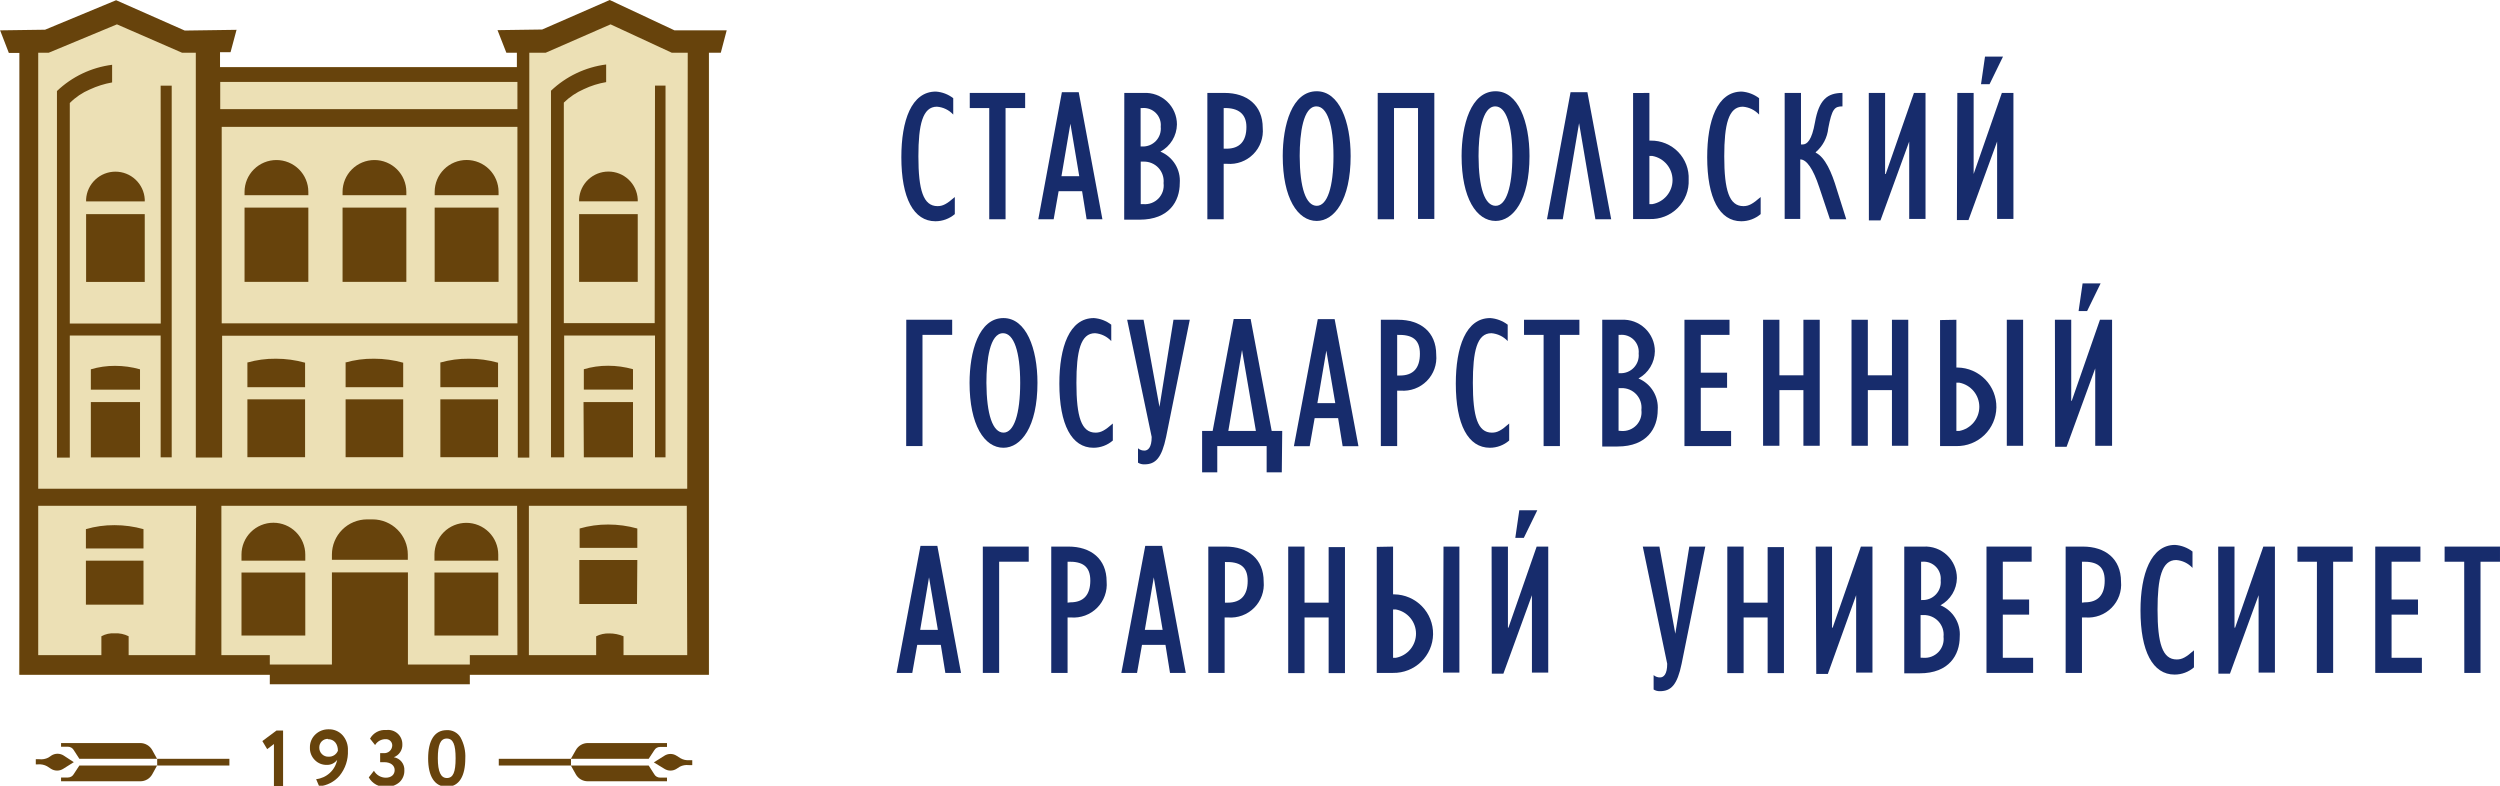 <svg width="210" height="66" viewBox="0 0 210 66" fill="none" xmlns="http://www.w3.org/2000/svg">
<g clip-path="url(#clip0_222_31120)">
<g clip-path="url(#clip1_222_31120)">
<path d="M80.205 17.986C79.751 18.372 79.174 18.585 78.578 18.586C76.747 18.586 75.713 16.645 75.713 13.205C75.713 10.135 76.553 7.692 78.613 7.692C79.144 7.729 79.651 7.923 80.072 8.248V9.624C79.716 9.237 79.226 9.001 78.701 8.962C77.499 8.962 77.145 10.47 77.145 13.134C77.145 15.983 77.561 17.315 78.755 17.315C79.197 17.315 79.533 17.139 80.205 16.548V17.986Z" fill="#172C6C"/>
<path d="M83.096 9.077H81.46V7.806H86.112V9.077H84.467V18.418H83.096V9.077Z" fill="#172C6C"/>
<path d="M89.198 7.745H90.613L92.602 18.418H91.276L90.896 16.063H88.924L88.508 18.418H87.217L89.198 7.745ZM90.657 14.801L89.914 10.391L89.162 14.801H90.657Z" fill="#172C6C"/>
<path d="M94.441 7.806H96.059C96.42 7.786 96.781 7.839 97.121 7.963C97.46 8.087 97.771 8.279 98.033 8.526C98.296 8.774 98.505 9.073 98.647 9.404C98.79 9.735 98.863 10.092 98.863 10.453C98.855 10.922 98.723 11.381 98.479 11.783C98.235 12.184 97.888 12.514 97.474 12.737C97.99 12.951 98.425 13.322 98.718 13.797C99.01 14.273 99.144 14.828 99.101 15.384C99.101 16.892 98.217 18.453 95.723 18.453H94.432L94.441 7.806ZM95.945 12.305C96.16 12.314 96.376 12.276 96.576 12.194C96.776 12.113 96.956 11.989 97.104 11.832C97.251 11.674 97.363 11.487 97.432 11.282C97.5 11.078 97.524 10.861 97.501 10.647C97.523 10.437 97.498 10.225 97.427 10.025C97.357 9.826 97.243 9.645 97.095 9.495C96.946 9.345 96.765 9.229 96.567 9.157C96.368 9.085 96.155 9.057 95.945 9.077H95.812V12.305H95.945ZM96.051 17.148C96.284 17.167 96.519 17.133 96.738 17.05C96.957 16.967 97.155 16.836 97.317 16.667C97.478 16.498 97.6 16.295 97.674 16.073C97.747 15.851 97.769 15.616 97.74 15.384C97.764 15.152 97.738 14.917 97.663 14.696C97.589 14.474 97.469 14.271 97.31 14.1C97.151 13.929 96.957 13.794 96.741 13.703C96.526 13.613 96.293 13.569 96.059 13.575H95.821V17.148H96.051Z" fill="#172C6C"/>
<path d="M101.418 7.806H102.869C104.726 7.806 106.07 8.821 106.07 10.744C106.107 11.147 106.056 11.554 105.919 11.935C105.782 12.316 105.563 12.663 105.277 12.95C104.991 13.238 104.646 13.46 104.265 13.6C103.884 13.74 103.477 13.794 103.072 13.761H102.789V18.418H101.418V7.806ZM103.028 12.49C104.124 12.49 104.699 11.873 104.699 10.664C104.699 9.588 104.045 9.041 102.789 9.077V12.49H103.028Z" fill="#172C6C"/>
<path d="M110.606 7.665C112.499 7.665 113.454 10.206 113.454 13.108C113.454 16.83 112.065 18.559 110.606 18.559C108.997 18.559 107.75 16.636 107.75 13.108C107.75 10.523 108.519 7.665 110.606 7.665ZM110.606 17.289C111.491 17.289 112.012 15.728 112.012 13.108C112.012 10.488 111.482 8.936 110.58 8.936C109.466 8.936 109.174 11.203 109.174 13.108C109.183 15.78 109.695 17.289 110.615 17.289H110.606Z" fill="#172C6C"/>
<path d="M115.727 7.806H120.484V18.392H119.114V9.077H117.097V18.418H115.727V7.806Z" fill="#172C6C"/>
<path d="M125.631 7.665C127.523 7.665 128.478 10.206 128.478 13.108C128.478 16.83 127.09 18.559 125.631 18.559C124.021 18.559 122.774 16.636 122.774 13.108C122.774 10.523 123.544 7.665 125.631 7.665ZM125.631 17.289C126.515 17.289 127.037 15.728 127.037 13.108C127.037 10.488 126.506 8.936 125.604 8.936C124.49 8.936 124.198 11.203 124.198 13.108C124.207 15.78 124.72 17.289 125.64 17.289H125.631Z" fill="#172C6C"/>
<path d="M131.927 7.745H133.341L135.34 18.418H134.014L132.643 10.347L131.272 18.418H129.946L131.927 7.745Z" fill="#172C6C"/>
<path d="M138.549 7.806V11.811H138.664C139.093 11.805 139.519 11.886 139.915 12.05C140.311 12.214 140.67 12.457 140.968 12.764C141.266 13.072 141.498 13.437 141.65 13.838C141.801 14.238 141.868 14.665 141.848 15.092C141.868 15.531 141.796 15.968 141.638 16.377C141.479 16.787 141.237 17.158 140.927 17.469C140.617 17.78 140.246 18.024 139.836 18.184C139.427 18.344 138.989 18.418 138.549 18.4H137.179V7.815L138.549 7.806ZM138.788 17.148C139.266 17.064 139.698 16.816 140.01 16.445C140.322 16.075 140.493 15.607 140.493 15.123C140.493 14.64 140.322 14.172 140.01 13.802C139.698 13.431 139.266 13.182 138.788 13.099H138.549V17.148H138.788Z" fill="#172C6C"/>
<path d="M147.896 17.986C147.443 18.372 146.866 18.585 146.269 18.586C144.439 18.586 143.404 16.645 143.404 13.205C143.404 10.135 144.244 7.692 146.305 7.692C146.835 7.732 147.342 7.926 147.764 8.248V9.624C147.407 9.239 146.917 9.002 146.393 8.962C145.191 8.962 144.837 10.47 144.837 13.134C144.837 15.983 145.252 17.315 146.446 17.315C146.888 17.315 147.224 17.139 147.896 16.548V17.986Z" fill="#172C6C"/>
<path d="M151.283 7.806V12.137H151.407C151.805 12.137 152.194 11.776 152.459 10.268C152.795 8.38 153.494 7.806 154.767 7.806V8.936C154.104 8.936 153.883 9.138 153.573 10.779C153.494 11.557 153.117 12.274 152.521 12.781V12.825C153.308 13.205 153.865 14.475 154.29 15.904L155.085 18.418H153.715L152.831 15.772C152.3 14.149 151.743 13.39 151.221 13.39V18.392H149.912V7.806H151.283Z" fill="#172C6C"/>
<path d="M156.978 7.806H158.348V14.616H158.401L160.771 7.806H161.744V18.392H160.373V11.89L157.959 18.515H156.986L156.978 7.806Z" fill="#172C6C"/>
<path d="M164.415 7.806H165.786V14.616L168.156 7.806H169.128V18.392H167.758V11.89L165.352 18.488H164.38L164.415 7.806ZM166.741 4.754H168.253L167.121 7.074H166.405L166.741 4.754Z" fill="#172C6C"/>
<path d="M76.127 26.86H79.983V28.13H77.489V37.471H76.119L76.127 26.86Z" fill="#172C6C"/>
<path d="M84.29 26.718C86.192 26.718 87.147 29.259 87.147 32.161C87.147 35.883 85.758 37.612 84.29 37.612C82.681 37.612 81.443 35.689 81.443 32.161C81.443 29.576 82.203 26.718 84.29 26.718ZM84.29 36.342C85.175 36.342 85.696 34.781 85.696 32.161C85.696 29.541 85.166 27.989 84.255 27.989C83.141 27.989 82.858 30.256 82.858 32.161C82.875 34.834 83.388 36.342 84.308 36.342H84.29Z" fill="#172C6C"/>
<path d="M93.478 37.004C93.027 37.396 92.449 37.612 91.851 37.612C90.021 37.612 88.986 35.672 88.986 32.223C88.986 29.162 89.826 26.718 91.886 26.718C92.417 26.756 92.925 26.949 93.346 27.274V28.65C92.992 28.266 92.505 28.029 91.984 27.989C90.772 27.989 90.419 29.497 90.419 32.161C90.419 35.01 90.834 36.342 92.028 36.342C92.47 36.342 92.806 36.166 93.478 35.575V37.004Z" fill="#172C6C"/>
<path d="M99.942 26.86L97.953 36.704C97.581 38.468 97.069 39.006 96.131 39.006C95.941 39.013 95.754 38.964 95.592 38.865V37.656C95.742 37.784 95.934 37.853 96.131 37.85C96.432 37.85 96.741 37.595 96.741 36.704L94.681 26.86H96.06L97.396 34.181L98.572 26.86H99.942Z" fill="#172C6C"/>
<path d="M107.671 39.676H106.398V37.471H102.251V39.676H100.977V36.201H101.862L103.63 26.798H105.054L106.822 36.201H107.707L107.671 39.676ZM105.496 36.201L104.329 29.4L103.179 36.201H105.496Z" fill="#172C6C"/>
<path d="M110.695 26.807H112.11L114.109 37.48H112.782L112.402 35.125H110.43L110.014 37.48H108.688L110.695 26.807ZM112.163 33.863L111.412 29.453L110.66 33.863H112.163Z" fill="#172C6C"/>
<path d="M115.991 26.86H117.442C119.308 26.86 120.643 27.874 120.643 29.797C120.68 30.199 120.629 30.605 120.492 30.986C120.356 31.366 120.138 31.712 119.853 32C119.568 32.287 119.224 32.509 118.844 32.65C118.464 32.79 118.058 32.846 117.654 32.814H117.362V37.471H115.991V26.86ZM117.601 31.543C118.706 31.543 119.272 30.926 119.272 29.718C119.272 28.509 118.627 28.095 117.362 28.13V31.543H117.601Z" fill="#172C6C"/>
<path d="M126.771 37.004C126.323 37.394 125.748 37.61 125.153 37.612C123.322 37.612 122.288 35.672 122.288 32.223C122.288 29.162 123.128 26.718 125.179 26.718C125.712 26.757 126.223 26.951 126.647 27.274V28.65C126.289 28.267 125.8 28.031 125.277 27.989C124.065 27.989 123.72 29.497 123.72 32.161C123.72 35.01 124.127 36.342 125.321 36.342C125.772 36.342 126.108 36.166 126.771 35.575V37.004Z" fill="#172C6C"/>
<path d="M129.663 28.13H128.018V26.86H132.669V28.13H131.033V37.471H129.663V28.13Z" fill="#172C6C"/>
<path d="M134.588 26.86H136.206C136.567 26.839 136.928 26.892 137.268 27.016C137.607 27.14 137.917 27.332 138.18 27.579C138.442 27.827 138.651 28.126 138.794 28.457C138.937 28.788 139.01 29.145 139.009 29.506C139.003 29.974 138.872 30.433 138.629 30.834C138.387 31.236 138.042 31.566 137.63 31.79C138.144 32.006 138.577 32.377 138.868 32.852C139.159 33.328 139.292 33.882 139.248 34.437C139.248 35.945 138.364 37.506 135.879 37.506H134.588V26.86ZM136.082 31.349C136.298 31.359 136.514 31.323 136.714 31.242C136.914 31.162 137.095 31.039 137.244 30.882C137.392 30.726 137.505 30.539 137.575 30.335C137.645 30.131 137.669 29.914 137.648 29.7C137.67 29.489 137.644 29.276 137.573 29.076C137.503 28.876 137.388 28.695 137.238 28.544C137.089 28.394 136.907 28.279 136.707 28.207C136.507 28.135 136.294 28.109 136.082 28.13H135.959V31.349H136.082ZM136.197 36.201C136.43 36.218 136.664 36.184 136.882 36.1C137.1 36.017 137.296 35.886 137.457 35.717C137.618 35.548 137.739 35.345 137.812 35.124C137.885 34.903 137.907 34.668 137.877 34.437C137.905 34.203 137.883 33.965 137.81 33.74C137.738 33.516 137.618 33.31 137.459 33.135C137.299 32.961 137.104 32.824 136.886 32.731C136.669 32.639 136.434 32.595 136.197 32.602H135.959V36.183L136.197 36.201Z" fill="#172C6C"/>
<path d="M141.494 26.86H145.279V28.13H142.865V31.305H145.075V32.575H142.865V36.201H145.412V37.471H141.494V26.86Z" fill="#172C6C"/>
<path d="M148.099 26.86H149.47V31.526H151.486V26.86H152.857V37.445H151.486V32.77H149.47V37.445H148.099V26.86Z" fill="#172C6C"/>
<path d="M155.528 26.86H156.898V31.526H158.923V26.86H160.294V37.445H158.923V32.77H156.898V37.445H155.528V26.86Z" fill="#172C6C"/>
<path d="M164.336 26.86V30.873H164.442C165.319 30.887 166.155 31.248 166.765 31.877C167.375 32.505 167.71 33.35 167.696 34.225C167.682 35.1 167.32 35.934 166.69 36.542C166.06 37.151 165.213 37.485 164.336 37.471H162.965V26.886L164.336 26.86ZM164.574 36.201C165.049 36.112 165.477 35.861 165.786 35.49C166.094 35.12 166.263 34.654 166.263 34.172C166.263 33.691 166.094 33.224 165.786 32.854C165.477 32.483 165.049 32.232 164.574 32.143H164.336V36.201H164.574ZM168.571 26.86H169.942V37.445H168.571V26.86Z" fill="#172C6C"/>
<path d="M172.613 26.86H173.983V33.669H174.027L176.397 26.86H177.414V37.445H175.999V30.944L173.594 37.533H172.63L172.613 26.86ZM174.938 23.808H176.45L175.318 26.127H174.602L174.938 23.808Z" fill="#172C6C"/>
<path d="M77.322 45.851H78.736L80.726 56.524H79.409L79.028 54.169H77.047L76.632 56.524H75.314L77.322 45.851ZM78.781 52.908L78.038 48.497L77.295 52.908H78.781Z" fill="#172C6C"/>
<path d="M82.557 45.913H86.413V47.183H83.928V56.524H82.557V45.913Z" fill="#172C6C"/>
<path d="M88.305 45.913H89.755C91.612 45.913 92.957 46.927 92.957 48.85C92.993 49.253 92.94 49.659 92.802 50.039C92.665 50.42 92.446 50.766 92.16 51.053C91.875 51.34 91.53 51.562 91.15 51.703C90.769 51.843 90.363 51.899 89.959 51.867H89.676V56.524H88.305V45.913ZM89.915 50.596C91.011 50.596 91.586 49.979 91.586 48.771C91.586 47.562 90.931 47.148 89.676 47.183V50.623L89.915 50.596Z" fill="#172C6C"/>
<path d="M96.202 45.851H97.617L99.606 56.524H98.28L97.9 54.169H95.927L95.512 56.524H94.194L96.202 45.851ZM97.661 52.908L96.918 48.497L96.166 52.908H97.661Z" fill="#172C6C"/>
<path d="M101.498 45.913H102.948C104.805 45.913 106.149 46.927 106.149 48.85C106.185 49.253 106.133 49.659 105.995 50.039C105.858 50.42 105.638 50.766 105.353 51.053C105.068 51.34 104.723 51.562 104.342 51.703C103.962 51.843 103.556 51.899 103.151 51.867H102.868V56.524H101.498V45.913ZM103.134 50.623C104.23 50.623 104.805 50.005 104.805 48.797C104.805 47.589 104.151 47.174 102.895 47.209V50.623H103.134Z" fill="#172C6C"/>
<path d="M108.21 45.913H109.581V50.623H111.606V45.957H112.977V56.542H111.606V51.867H109.581V56.542H108.21V45.913Z" fill="#172C6C"/>
<path d="M117.018 45.913V49.926H117.124C118.001 49.94 118.837 50.301 119.447 50.93C120.058 51.559 120.392 52.403 120.378 53.278C120.364 54.153 120.002 54.987 119.372 55.595C118.742 56.204 117.895 56.538 117.018 56.524H115.647V45.939L117.018 45.913ZM117.257 55.254C117.731 55.165 118.16 54.914 118.468 54.544C118.776 54.173 118.945 53.707 118.945 53.225C118.945 52.744 118.776 52.277 118.468 51.907C118.16 51.536 117.731 51.285 117.257 51.196H117.018V55.254H117.257ZM121.254 45.913H122.589V56.498H121.218L121.254 45.913Z" fill="#172C6C"/>
<path d="M125.295 45.913H126.666V52.722H126.71L129.08 45.913H130.052V56.498H128.682V49.997L126.285 56.586H125.313L125.295 45.913ZM127.621 42.861H129.133L128.001 45.181H127.285L127.621 42.861Z" fill="#172C6C"/>
<path d="M143.246 45.913L141.256 55.757C140.894 57.521 140.372 58.059 139.443 58.059C139.253 58.067 139.065 58.018 138.904 57.918V56.709C139.053 56.839 139.246 56.908 139.443 56.904C139.744 56.904 140.045 56.648 140.045 55.757L137.993 45.913H139.39L140.726 53.234L141.902 45.913H143.246Z" fill="#172C6C"/>
<path d="M145.094 45.913H146.464V50.623H148.481V45.957H149.851V56.542H148.481V51.867H146.464V56.542H145.094V45.913Z" fill="#172C6C"/>
<path d="M152.521 45.913H153.891V52.722H153.944L156.314 45.913H157.287V56.498H155.916V49.997L153.538 56.612H152.565L152.521 45.913Z" fill="#172C6C"/>
<path d="M159.958 45.913H161.576C161.937 45.892 162.298 45.946 162.638 46.069C162.977 46.193 163.288 46.385 163.55 46.633C163.813 46.88 164.022 47.179 164.164 47.51C164.307 47.842 164.38 48.198 164.38 48.559C164.373 49.028 164.242 49.486 164 49.887C163.757 50.289 163.412 50.619 163 50.843C163.515 51.059 163.948 51.431 164.238 51.906C164.529 52.381 164.662 52.935 164.618 53.49C164.618 54.998 163.734 56.559 161.249 56.559H159.958V45.913ZM161.453 50.403C161.669 50.413 161.884 50.376 162.084 50.295C162.285 50.215 162.466 50.092 162.614 49.935C162.763 49.779 162.876 49.592 162.945 49.388C163.015 49.184 163.04 48.967 163.018 48.753C163.039 48.546 163.014 48.337 162.946 48.141C162.878 47.944 162.768 47.765 162.623 47.616C162.478 47.466 162.302 47.35 162.108 47.275C161.913 47.2 161.705 47.169 161.497 47.183H161.373V50.403H161.453ZM161.568 55.254C161.801 55.271 162.035 55.237 162.253 55.153C162.471 55.069 162.668 54.939 162.83 54.77C162.991 54.601 163.113 54.399 163.187 54.178C163.261 53.956 163.285 53.721 163.257 53.49C163.282 53.256 163.257 53.019 163.183 52.796C163.109 52.572 162.988 52.367 162.828 52.194C162.668 52.021 162.473 51.884 162.255 51.793C162.038 51.702 161.803 51.657 161.568 51.664H161.329V55.245L161.568 55.254Z" fill="#172C6C"/>
<path d="M166.865 45.913H170.658V47.183H168.235V50.358H170.446V51.629H168.235V55.254H170.782V56.524H166.865V45.913Z" fill="#172C6C"/>
<path d="M173.514 45.913H174.964C176.83 45.913 178.165 46.927 178.165 48.85C178.203 49.252 178.151 49.658 178.015 50.039C177.878 50.419 177.66 50.766 177.375 51.053C177.091 51.34 176.746 51.562 176.366 51.703C175.986 51.843 175.58 51.899 175.176 51.867H174.885V56.524H173.514V45.913ZM175.123 50.596C176.229 50.596 176.795 49.979 176.795 48.771C176.795 47.562 176.14 47.148 174.885 47.183V50.623L175.123 50.596Z" fill="#172C6C"/>
<path d="M184.293 56.057C183.843 56.449 183.265 56.665 182.666 56.665C180.836 56.665 179.801 54.725 179.801 51.276C179.801 48.215 180.686 45.772 182.702 45.772C183.235 45.81 183.745 46.004 184.17 46.327V47.703C183.814 47.317 183.324 47.081 182.799 47.042C181.588 47.042 181.234 48.55 181.234 51.214C181.234 54.054 181.649 55.395 182.843 55.395C183.294 55.395 183.621 55.219 184.293 54.628V56.057Z" fill="#172C6C"/>
<path d="M186.327 45.913H187.698V52.722H187.751L190.12 45.913H191.093V56.498H189.723V49.997L187.317 56.586H186.345L186.327 45.913Z" fill="#172C6C"/>
<path d="M194.622 47.183H192.986V45.913H197.629V47.183H195.984V56.524H194.613L194.622 47.183Z" fill="#172C6C"/>
<path d="M199.521 45.913H203.315V47.183H200.892V50.358H203.111V51.629H200.892V55.254H203.438V56.524H199.521V45.913Z" fill="#172C6C"/>
<path d="M206.993 47.183H205.348V45.913H209.999V47.183H208.364V56.524H207.002L206.993 47.183Z" fill="#172C6C"/>
<path d="M22.037 62.249L23.222 61.367H23.779V66.024H23.01V62.496L22.444 62.928L22.037 62.249Z" fill="#67430C"/>
<path d="M28.518 65.169C28.085 65.672 27.473 65.989 26.811 66.051L26.555 65.451C26.984 65.403 27.387 65.22 27.705 64.928C28.023 64.636 28.239 64.251 28.323 63.828C28.222 63.965 28.088 64.076 27.934 64.15C27.78 64.224 27.61 64.258 27.439 64.251C27.253 64.254 27.068 64.219 26.896 64.148C26.724 64.077 26.569 63.971 26.44 63.837C26.305 63.702 26.199 63.54 26.129 63.363C26.059 63.185 26.026 62.995 26.033 62.805C26.027 62.595 26.065 62.387 26.146 62.194C26.227 62.001 26.348 61.827 26.502 61.684C26.791 61.413 27.174 61.261 27.572 61.261C27.796 61.25 28.02 61.289 28.228 61.374C28.436 61.459 28.622 61.59 28.774 61.755C29.085 62.107 29.247 62.565 29.225 63.034C29.26 63.808 29.008 64.568 28.518 65.169ZM27.545 62.064C27.448 62.062 27.352 62.08 27.262 62.116C27.173 62.153 27.091 62.207 27.023 62.275C26.89 62.413 26.817 62.596 26.82 62.787C26.816 62.89 26.834 62.992 26.872 63.088C26.909 63.184 26.966 63.271 27.04 63.344C27.113 63.417 27.2 63.474 27.296 63.512C27.392 63.549 27.495 63.567 27.598 63.563C27.765 63.572 27.931 63.528 28.072 63.438C28.213 63.347 28.323 63.216 28.385 63.06C28.385 62.496 28.076 62.09 27.545 62.09V62.064Z" fill="#67430C"/>
<path d="M30.977 65.301L31.41 64.745C31.51 64.92 31.654 65.065 31.828 65.168C32.002 65.27 32.199 65.325 32.401 65.327C32.887 65.327 33.152 65.054 33.152 64.683C33.152 64.313 32.834 64.022 32.268 64.022H31.932V63.263H32.233C32.323 63.271 32.413 63.259 32.499 63.23C32.584 63.202 32.663 63.156 32.73 63.095C32.797 63.035 32.851 62.962 32.889 62.88C32.926 62.798 32.947 62.709 32.949 62.619C32.95 62.547 32.937 62.476 32.909 62.409C32.881 62.342 32.84 62.282 32.787 62.233C32.735 62.183 32.673 62.144 32.605 62.12C32.536 62.095 32.464 62.085 32.392 62.09C32.214 62.087 32.038 62.132 31.883 62.218C31.728 62.305 31.598 62.431 31.508 62.584L31.083 62.046C31.216 61.806 31.417 61.609 31.66 61.48C31.904 61.352 32.18 61.297 32.454 61.323C32.622 61.301 32.793 61.316 32.955 61.366C33.117 61.416 33.266 61.499 33.394 61.611C33.521 61.723 33.623 61.86 33.692 62.014C33.762 62.169 33.798 62.336 33.798 62.505C33.812 62.741 33.749 62.975 33.621 63.173C33.492 63.371 33.303 63.523 33.082 63.607C33.341 63.651 33.575 63.788 33.738 63.993C33.901 64.199 33.983 64.457 33.966 64.719C33.972 64.908 33.936 65.096 33.861 65.269C33.786 65.443 33.674 65.598 33.533 65.724C33.228 65.977 32.841 66.109 32.445 66.095C32.15 66.115 31.855 66.052 31.595 65.911C31.335 65.77 31.121 65.559 30.977 65.301Z" fill="#67430C"/>
<path d="M38.687 61.949C38.981 62.489 39.119 63.1 39.085 63.713C39.085 65.186 38.572 66.086 37.537 66.086C36.503 66.086 35.963 65.204 35.963 63.713C35.963 62.222 36.485 61.331 37.528 61.331C37.76 61.319 37.99 61.37 38.194 61.478C38.398 61.587 38.569 61.75 38.687 61.949ZM37.537 65.354C38.068 65.354 38.271 64.86 38.271 63.696C38.271 62.531 38.059 62.037 37.528 62.037C36.998 62.037 36.777 62.558 36.777 63.696C36.777 64.833 37.033 65.354 37.537 65.354Z" fill="#67430C"/>
<path d="M19.269 63.74H13.203V64.304H19.269V63.74Z" fill="#67430C"/>
<path d="M13.193 63.74L12.787 63.008C12.688 62.829 12.543 62.681 12.367 62.577C12.192 62.473 11.992 62.418 11.787 62.416H5.129V62.725H5.712C5.812 62.726 5.91 62.753 5.995 62.804C6.081 62.856 6.151 62.929 6.199 63.016L6.667 63.74H13.193Z" fill="#67430C"/>
<path d="M13.193 64.304L12.787 65.045C12.687 65.222 12.542 65.37 12.367 65.472C12.191 65.574 11.991 65.628 11.787 65.627H5.129V65.31H5.712C5.812 65.309 5.91 65.282 5.995 65.231C6.081 65.179 6.151 65.106 6.199 65.019L6.667 64.304H13.193Z" fill="#67430C"/>
<path d="M5.35 63.466C5.196 63.367 5.017 63.314 4.833 63.314C4.65 63.314 4.47 63.367 4.316 63.466L4.051 63.643C3.821 63.758 3.563 63.804 3.308 63.775H3.007V64.207H3.21C3.468 64.187 3.726 64.242 3.953 64.366L4.28 64.578C4.435 64.677 4.614 64.73 4.798 64.73C4.981 64.73 5.161 64.677 5.315 64.578L6.199 64.022L5.35 63.466Z" fill="#67430C"/>
<path d="M41.897 64.304H47.963V63.74H41.897V64.304Z" fill="#67430C"/>
<path d="M47.954 64.304L48.37 65.045C48.469 65.222 48.614 65.37 48.79 65.472C48.966 65.574 49.166 65.628 49.369 65.627H56.028V65.319H55.444C55.345 65.32 55.248 65.294 55.162 65.244C55.076 65.195 55.006 65.123 54.958 65.036L54.489 64.304H47.954Z" fill="#67430C"/>
<path d="M47.954 63.74L48.37 63.008C48.469 62.829 48.614 62.681 48.789 62.577C48.965 62.473 49.165 62.418 49.369 62.416H56.028V62.743H55.444C55.345 62.742 55.248 62.767 55.162 62.817C55.076 62.867 55.006 62.939 54.958 63.025L54.489 63.74H47.954Z" fill="#67430C"/>
<path d="M55.807 64.578C55.959 64.677 56.138 64.73 56.32 64.73C56.502 64.73 56.68 64.677 56.833 64.578L57.107 64.401C57.336 64.286 57.594 64.24 57.85 64.269H58.15V63.854H57.911C57.653 63.879 57.394 63.823 57.169 63.696L56.833 63.484C56.68 63.384 56.502 63.331 56.32 63.331C56.138 63.331 55.959 63.384 55.807 63.484L54.923 64.04L55.807 64.578Z" fill="#67430C"/>
<path d="M1.582 56.665H59.565V5.637V4.031L53.446 2.214L50.766 1.376L44.426 3.396L43.948 5.637H16.827V3.449L9.479 1.376L4.235 3.334L2.387 3.855L1.582 56.665Z" fill="#ECE0B5"/>
<path d="M41.853 48.091H36.494V53.384H41.853V48.091ZM25.644 48.091H20.285V53.384H25.644V48.091ZM41.853 46.592C41.853 45.883 41.571 45.203 41.068 44.702C40.566 44.201 39.884 43.919 39.174 43.919C38.463 43.919 37.782 44.201 37.279 44.702C36.777 45.203 36.494 45.883 36.494 46.592V47.095H41.853V46.592ZM56.656 2.549L51.218 -2.28882e-05L45.541 2.479L41.791 2.532L42.534 4.428H43.418V5.637H18.482V4.384H19.366L19.87 2.505L15.519 2.567L9.754 0.018L3.785 2.496L0.009 2.549L0.743 4.446H1.627V56.683H22.664V57.477H39.466V56.683H59.548V4.428H60.547L61.042 2.549H56.656ZM18.499 6.88H43.463V9.165H18.499V6.88ZM43.463 10.656V27.16H18.623V10.656H43.463ZM16.412 55.033H10.806V53.446C10.445 53.263 10.043 53.178 9.639 53.199C9.248 53.172 8.858 53.257 8.516 53.446V55.033H3.21V42.49H16.474L16.412 55.033ZM43.463 55.033H39.466V55.819H34.266V48.083H27.881V55.819H22.664V55.033H18.596V42.49H43.436L43.463 55.033ZM57.726 55.033H52.376V53.446C51.995 53.286 51.586 53.205 51.173 53.208C50.794 53.196 50.417 53.278 50.077 53.446V55.033H44.426V42.49H57.691L57.726 55.033ZM57.726 38.406V41.052H3.21V4.428H4.094L9.824 2.046L15.289 4.428H16.448V20.094V38.432H18.658V28.2H43.498V38.441H44.462V5.637V4.428H45.841L51.288 2.046L56.426 4.428H57.77L57.726 38.406ZM25.644 46.583C25.644 45.874 25.362 45.194 24.859 44.693C24.357 44.192 23.675 43.91 22.965 43.91C22.254 43.91 21.573 44.192 21.07 44.693C20.568 45.194 20.285 45.874 20.285 46.583V47.095H25.644V46.583ZM13.503 27.177H5.863V8.653C6.343 8.168 6.914 7.782 7.543 7.515C8.139 7.238 8.77 7.039 9.418 6.924V5.442C7.676 5.664 6.052 6.437 4.784 7.648V38.441H5.863V28.183H13.494V38.415H14.423V7.198H13.494L13.503 27.177ZM34.257 46.583C34.257 45.799 33.945 45.048 33.389 44.493C32.834 43.939 32.08 43.628 31.295 43.628H30.844C30.058 43.628 29.305 43.939 28.749 44.493C28.194 45.048 27.881 45.799 27.881 46.583V47.024H34.257V46.583ZM12.053 47.095H7.216V50.791H12.053V47.095ZM12.053 44.448C11.259 44.225 10.437 44.112 9.612 44.113C8.801 44.108 7.994 44.221 7.216 44.448V46.071H12.053V44.448ZM7.631 31.023V32.734H11.761V31.023C11.079 30.829 10.374 30.731 9.665 30.732C8.977 30.728 8.291 30.826 7.631 31.023ZM7.631 38.424H11.761V33.775H7.631V38.424ZM7.233 23.684H12.159V17.986H7.233V23.684ZM7.233 16.733V16.918H12.159V16.733C12.121 16.107 11.845 15.519 11.388 15.089C10.93 14.659 10.325 14.419 9.696 14.419C9.067 14.419 8.462 14.659 8.005 15.089C7.547 15.519 7.271 16.107 7.233 16.733ZM53.535 44.395C52.737 44.172 51.913 44.06 51.085 44.06C50.274 44.056 49.467 44.169 48.689 44.395V46.019H53.535V44.395ZM53.535 47.042H48.662V50.738H53.508L53.535 47.042ZM49.042 31.014V32.725H53.172V31.014C52.493 30.821 51.791 30.723 51.085 30.723C50.384 30.719 49.687 30.82 49.016 31.023L49.042 31.014ZM49.042 38.415H53.172V33.775H49.016L49.042 38.415ZM48.645 16.724V16.91H53.57V16.724C53.532 16.098 53.257 15.51 52.799 15.08C52.341 14.65 51.736 14.411 51.107 14.411C50.478 14.411 49.873 14.65 49.416 15.08C48.958 15.51 48.682 16.098 48.645 16.724ZM48.645 23.675H53.57V17.986H48.645V23.675ZM20.781 38.406H25.627V33.546H20.781V38.406ZM36.99 38.406H41.836V33.546H36.99V38.406ZM20.781 30.467V32.523H25.627V30.467C24.829 30.244 24.005 30.131 23.177 30.132C22.358 30.123 21.541 30.233 20.754 30.459L20.781 30.467ZM36.99 30.467V32.523H41.836V30.467C41.038 30.244 40.214 30.131 39.386 30.132C38.567 30.123 37.751 30.233 36.963 30.459L36.99 30.467ZM29.031 30.467V32.523H33.868V30.467C33.074 30.244 32.253 30.131 31.427 30.132C30.602 30.12 29.78 30.23 28.987 30.459L29.031 30.467ZM29.031 38.406H33.868V33.546H29.031V38.406ZM25.901 17.439H20.542V23.675H25.901V17.439ZM34.133 16.116C34.133 15.407 33.851 14.727 33.349 14.226C32.846 13.725 32.165 13.443 31.454 13.443C30.743 13.443 30.062 13.725 29.559 14.226C29.057 14.727 28.775 15.407 28.775 16.116V16.398H34.133V16.116ZM41.88 16.116C41.88 15.406 41.597 14.725 41.094 14.223C40.59 13.721 39.908 13.439 39.196 13.439C38.484 13.439 37.801 13.721 37.298 14.223C36.795 14.725 36.512 15.406 36.512 16.116V16.398H41.88V16.116ZM41.88 17.439H36.512V23.675H41.88V17.439ZM25.901 16.116C25.901 15.407 25.618 14.727 25.116 14.226C24.613 13.725 23.932 13.443 23.221 13.443C22.511 13.443 21.829 13.725 21.327 14.226C20.824 14.727 20.542 15.407 20.542 16.116V16.398H25.901V16.116ZM34.133 17.439H28.775V23.675H34.133V17.439ZM54.994 27.142H47.362V8.618C47.849 8.143 48.419 7.761 49.042 7.489C49.637 7.206 50.268 7.007 50.917 6.898V5.416C49.177 5.641 47.554 6.413 46.283 7.621V38.415H47.389V28.183H55.02V38.415H55.904V7.189H55.02L54.994 27.142Z" fill="#67430C"/>
</g>
</g>
<defs>
<clipPath id="clip0_222_31120">
<rect width="210" height="66" fill="white"/>
</clipPath>
<clipPath id="clip1_222_31120">
<rect width="210" height="66.086" fill="white"/>
</clipPath>
</defs>
</svg>
